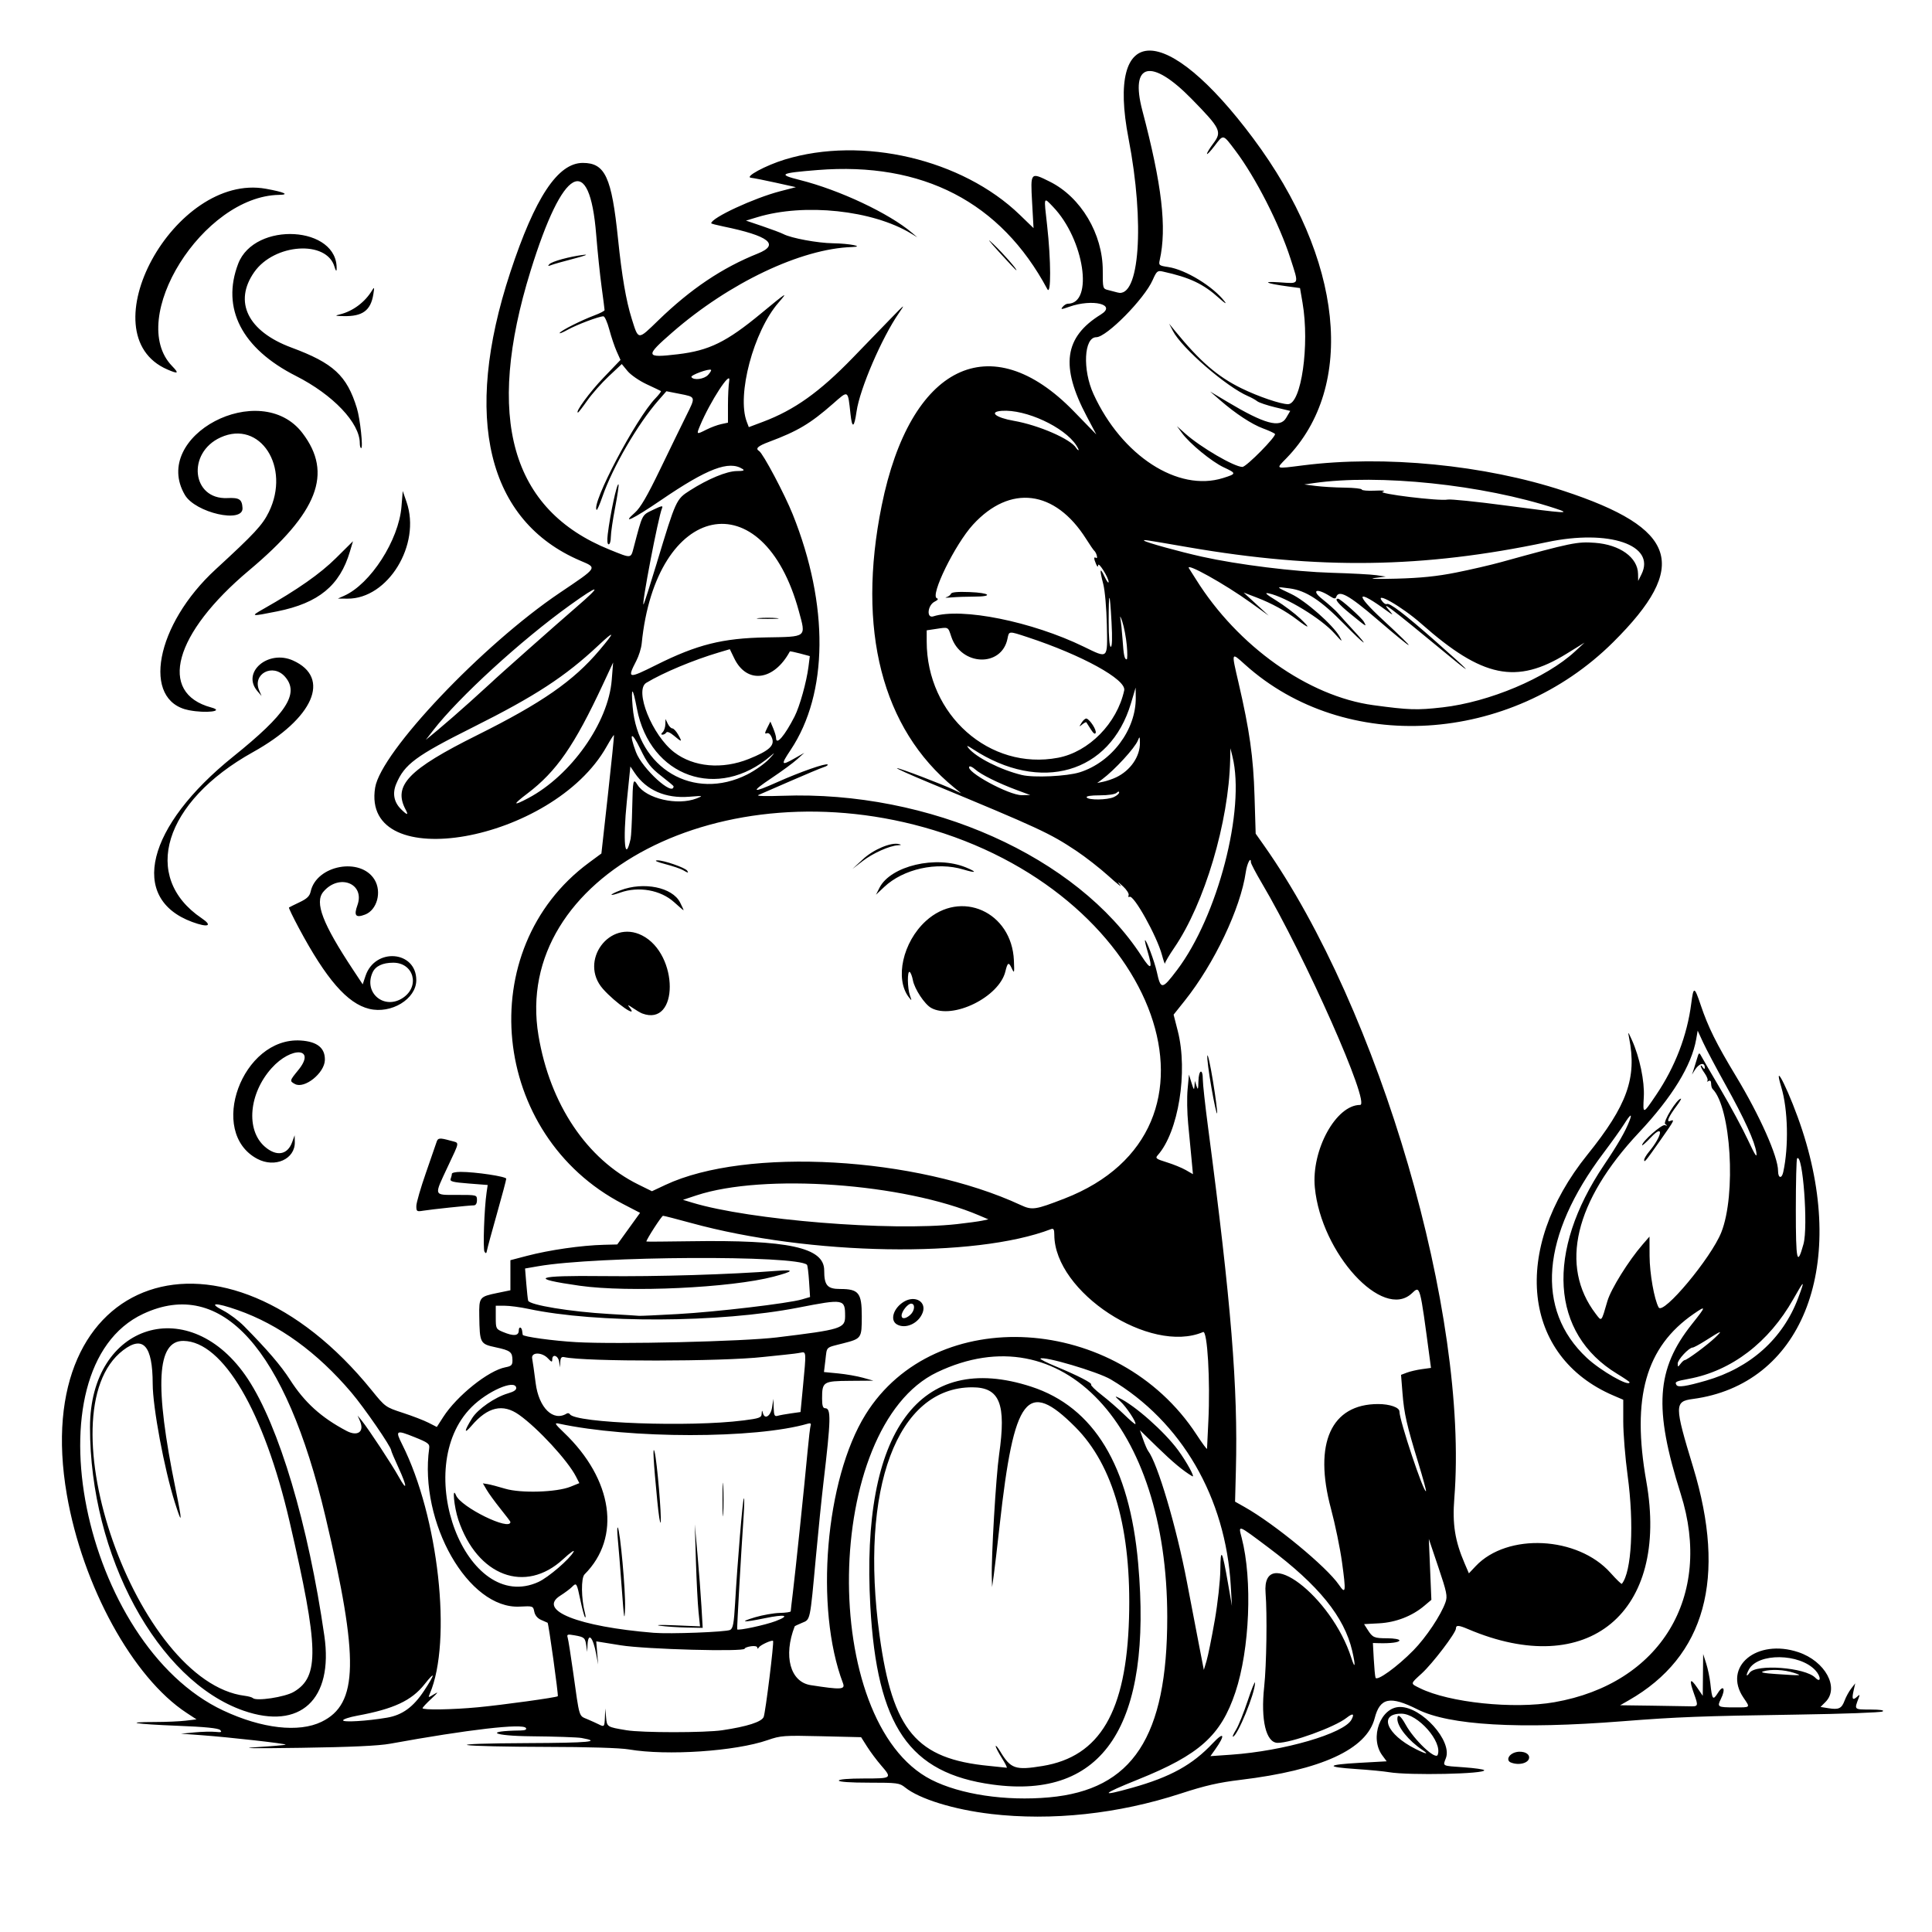 <?xml version="1.0" encoding="UTF-8" standalone="no"?>
<svg xmlns="http://www.w3.org/2000/svg" xmlns:svg="http://www.w3.org/2000/svg" width="11.5in" height="11.5in" viewBox="0 0 292.1 292.1" version="1.1" id="svg5" xml:space="preserve">
  <defs id="defs2"></defs>
  <path style="fill:#000000;stroke-width:1" d="m 149.809,274.248 c -5.582,-0.649 -10.805,-2.262 -12.967,-4.005 -0.838,-0.676 -1.18,-0.721 -5.456,-0.721 -2.83,0 -4.562,-0.12 -4.562,-0.316 0,-0.193 1.476,-0.316 3.795,-0.316 4.249,0 4.285,-0.028 2.593,-1.983 -0.661,-0.764 -1.611,-2.036 -2.111,-2.825 l -0.909,-1.436 -6.018,-0.144 c -5.663,-0.136 -6.141,-0.101 -8.105,0.582 -4.878,1.696 -15.238,2.393 -20.982,1.412 -1.343,-0.23 -6.155,-0.376 -12.651,-0.385 -5.766,-0.008 -11.053,-0.129 -11.749,-0.269 -0.756,-0.152 2.872,-0.273 9.014,-0.3 9.417,-0.042 11.321,-0.222 8.223,-0.776 -0.609,-0.109 -4.024,-0.225 -7.59,-0.257 -5.857,-0.053 -7.26,-0.803 -1.642,-0.877 0.699,-0.01 0.973,-0.133 0.824,-0.374 -0.451,-0.73 -8.72,0.226 -20.53,2.374 -1.748,0.318 -5.903,0.51 -13.441,0.62 -7.358,0.108 -9.539,0.075 -6.697,-0.101 2.318,-0.144 4.266,-0.313 4.329,-0.377 0.147,-0.147 -8.503,-1.122 -12.655,-1.425 l -3.163,-0.231 2.056,-0.196 c 1.131,-0.108 2.552,-0.144 3.159,-0.08 0.89,0.094 1.026,0.039 0.703,-0.284 -0.277,-0.277 -2.269,-0.474 -6.448,-0.639 -6.459,-0.255 -8.305,-0.564 -3.397,-0.569 1.638,-0.001 3.721,-0.092 4.628,-0.201 l 1.65,-0.198 -1.492,-0.977 c -8.132,-5.328 -15.726,-19.166 -18.115,-33.012 -5.787,-33.54 23.588,-43.568 46.115,-15.742 2.016,2.49 2.08,2.536 4.678,3.383 1.449,0.472 3.2,1.147 3.891,1.5 l 1.257,0.641 0.96,-1.494 c 2.075,-3.23 6.855,-7.052 9.423,-7.533 0.884,-0.166 1.057,-0.336 1.053,-1.033 -0.007,-1.275 -0.303,-1.507 -2.523,-1.982 -2.378,-0.509 -2.431,-0.609 -2.495,-4.744 -0.044,-2.829 0.024,-2.916 2.73,-3.474 l 1.977,-0.408 v -2.274 -2.274 l 2.451,-0.643 c 3.46,-0.907 8.264,-1.599 11.715,-1.686 l 1.99,-0.05 1.724,-2.39 1.724,-2.39 -2.607,-1.352 c -20.024,-10.386 -22.825,-38.506 -5.137,-51.576 l 1.898,-1.402 0.988,-8.902 c 0.544,-4.896 0.952,-8.944 0.908,-8.996 -0.044,-0.051 -0.545,0.731 -1.112,1.739 -8.129,14.435 -37.163,19.58 -34.992,6.201 0.874,-5.384 16.206,-21.563 27.907,-29.449 5.812,-3.917 5.708,-3.755 3.119,-4.859 -14.056,-5.996 -17.846,-21.595 -10.593,-43.598 3.737,-11.337 7.187,-16.544 10.962,-16.544 3.378,0 4.363,2.125 5.327,11.491 0.577,5.609 1.217,9.341 2.061,12.033 1.045,3.328 0.893,3.318 4.028,0.28 4.907,-4.755 9.664,-7.951 15.036,-10.099 3.39,-1.356 1.705,-2.68 -5.216,-4.099 -1,-0.205 -1.819,-0.42 -1.819,-0.478 0,-0.817 6.456,-3.816 10.434,-4.848 l 2.369,-0.614 -3.002,-0.667 c -1.651,-0.367 -3.354,-0.705 -3.784,-0.752 -1.044,-0.114 2.206,-1.871 5.094,-2.755 11.751,-3.596 26.842,-0.05 35.535,8.349 l 2.085,2.015 -0.218,-3.926 c -0.253,-4.557 -0.252,-4.558 2.691,-3.091 4.69,2.337 8.003,7.911 7.993,13.448 -0.005,2.709 0.004,2.742 0.839,2.94 0.464,0.111 1.09,0.274 1.391,0.363 3.329,0.988 4.148,-10.448 1.668,-23.275 -3.426,-17.717 5.64,-17.736 18.838,-0.041 13.611,18.248 15.614,37.487 5.037,48.366 -1.65,1.697 -1.804,1.632 2.532,1.083 12.272,-1.553 27.439,-0.067 39.36,3.856 17.262,5.68 19.118,11.332 7.51,22.875 -15.557,15.47 -40.544,16.995 -55.659,3.398 -2.117,-1.905 -2.085,-1.991 -1,2.69 1.687,7.273 2.25,11.263 2.43,17.204 l 0.172,5.662 1.249,1.77 c 17.524,24.842 30.982,70.989 28.785,98.705 -0.31,3.917 0.09,6.444 1.563,9.869 l 0.641,1.49 1.027,-1.089 c 4.78,-5.068 15.438,-4.533 20.39,1.023 0.877,0.984 1.644,1.727 1.706,1.652 1.486,-1.82 1.871,-9.035 0.874,-16.382 -0.363,-2.673 -0.66,-6.343 -0.66,-8.155 v -3.295 l -1.502,-0.644 c -13.758,-5.894 -15.495,-22.033 -3.918,-36.407 6.018,-7.472 7.499,-11.613 6.308,-17.641 -0.206,-1.044 -0.182,-1.026 0.424,0.316 1.163,2.576 1.927,6.233 1.795,8.582 -0.152,2.689 -0.149,2.688 1.864,-0.29 2.872,-4.25 4.686,-8.974 5.31,-13.826 0.339,-2.639 0.471,-2.617 1.431,0.24 1.116,3.321 2.363,5.837 5.328,10.746 3.625,6.003 6.365,12.169 6.365,14.322 0,1.113 0.551,1.243 0.783,0.185 0.847,-3.857 0.719,-9.481 -0.294,-12.844 -1.406,-4.673 1.405,1.104 3.172,6.519 6.862,21.023 -0.246,38.463 -16.556,40.627 -2.789,0.37 -2.787,0.967 0.046,10.276 5.115,16.807 1.852,28.662 -9.706,35.271 l -1.324,0.757 4.744,0.063 c 2.609,0.035 5.171,0.077 5.693,0.094 1.401,0.046 1.417,0.002 0.729,-1.911 -0.774,-2.153 -0.583,-2.484 0.508,-0.878 l 0.819,1.205 0.031,-3.157 0.031,-3.157 0.457,1.423 c 0.251,0.783 0.534,2.135 0.628,3.005 0.271,2.507 0.385,2.647 1.16,1.423 0.834,-1.316 1.185,-0.569 0.438,0.93 -0.606,1.216 -0.497,1.284 2.052,1.284 2.48,0 2.409,0.076 1.362,-1.465 -3.179,-4.684 2.012,-8.989 8.299,-6.883 4.068,1.363 6.249,5.381 4.091,7.539 l -0.743,0.743 1.193,0.191 c 1.577,0.252 1.999,0.052 2.451,-1.164 0.208,-0.559 0.655,-1.373 0.992,-1.808 l 0.613,-0.791 -0.266,1.186 c -0.279,1.24 -0.116,1.454 0.599,0.791 0.35,-0.325 0.383,-0.283 0.186,0.237 -0.681,1.791 -0.734,1.739 1.771,1.749 1.529,0.006 2.163,0.107 1.845,0.293 -0.267,0.156 -6.03,0.367 -12.809,0.469 -14.649,0.22 -18.203,0.356 -26.556,1.012 -15.62,1.226 -26.153,0.615 -30.951,-1.797 -4.156,-2.089 -5.675,-1.775 -6.477,1.342 -1.209,4.693 -8.069,7.842 -20.29,9.313 -3.302,0.397 -5.345,0.865 -9.014,2.062 -9.467,3.089 -19.48,4.166 -28.725,3.092 z m 8.809,-2.504 c 12.631,-1.14 17.863,-9.124 17.859,-27.248 -0.007,-29.026 -15.959,-46.005 -34.788,-37.028 -17.311,8.253 -17.946,52.926 -0.876,61.613 4.382,2.23 11.239,3.256 17.805,2.663 z m -8.548,-1.934 c -12.611,-1.717 -17.463,-8.794 -18.484,-26.96 -1.489,-26.47 7.465,-38.69 24.326,-33.2 9.48,3.087 14.861,11.971 16.166,26.693 2.174,24.523 -5.212,35.754 -22.008,33.467 z m 1.416,-3.987 c -0.518,-0.817 -0.941,-1.635 -0.941,-1.819 6.6e-4,-0.183 0.3,0.165 0.666,0.774 1.595,2.657 2.289,2.897 6.413,2.222 8.682,-1.422 12.657,-8.209 13.073,-22.322 0.395,-13.378 -2.348,-23.14 -8.129,-28.931 -7.285,-7.298 -9.254,-4.743 -11.426,14.828 -0.36,3.244 -0.766,6.681 -0.901,7.637 l -0.247,1.739 -0.042,-1.409 c -0.093,-3.149 0.625,-15.27 1.101,-18.602 1.102,-7.707 0.111,-10.193 -4.063,-10.193 -11.356,9.2e-4 -17.057,15.272 -14.008,37.522 1.972,14.391 5.564,18.665 16.574,19.719 1.326,0.127 2.515,0.251 2.641,0.275 0.127,0.024 -0.194,-0.624 -0.712,-1.441 z m 19.691,4.468 c 5.797,-1.63 9.114,-3.463 12.19,-6.739 1.744,-1.856 1.932,-1.264 0.319,1.001 l -0.682,0.958 3.141,-0.219 c 7.974,-0.556 17.063,-3.203 18.184,-5.296 0.494,-0.924 0.21,-1.025 -0.753,-0.268 -1.789,1.407 -8.401,3.802 -10.419,3.774 -1.752,-0.025 -2.569,-3.448 -2.024,-8.488 0.353,-3.263 0.466,-10.96 0.208,-14.185 -0.602,-7.538 9.984,0.479 12.962,9.816 0.588,1.843 0.67,1.227 0.14,-1.045 -1.201,-5.149 -5.062,-9.919 -12.617,-15.586 -4.785,-3.59 -4.62,-3.53 -4.093,-1.497 1.644,6.336 1.213,16.845 -0.957,23.337 -2.19,6.552 -5.431,9.457 -14.717,13.189 -5.605,2.253 -5.89,2.655 -0.882,1.247 z m 15.711,-8.792 c 0.362,-0.586 1.149,-2.543 1.75,-4.349 0.6,-1.806 1.099,-3.04 1.107,-2.742 0.043,1.515 -2.68,8.156 -3.344,8.156 -0.094,0 0.126,-0.479 0.488,-1.065 z m -77.677,0.095 c 3.746,-0.556 5.935,-1.259 6.248,-2.005 0.273,-0.653 1.593,-11.33 1.421,-11.502 -0.178,-0.178 -1.91,0.612 -2.142,0.977 -0.15,0.235 -0.241,0.248 -0.244,0.035 -0.003,-0.198 -0.402,-0.282 -0.954,-0.201 -0.522,0.077 -0.949,0.24 -0.949,0.363 0,0.504 -14.962,0.099 -18.733,-0.507 l -3.711,-0.597 0.142,1.748 0.142,1.748 -0.284,-1.534 c -0.489,-2.644 -1.23,-3.423 -1.323,-1.392 l -0.047,1.028 -0.135,-0.949 c -0.17,-1.193 -0.289,-1.298 -1.774,-1.562 -1.075,-0.191 -1.194,-0.15 -1.039,0.357 0.096,0.315 0.464,2.637 0.817,5.159 0.999,7.123 0.842,6.603 2.164,7.168 0.643,0.275 1.416,0.625 1.718,0.778 0.833,0.421 0.87,0.379 0.929,-1.066 l 0.055,-1.344 0.121,1.343 c 0.132,1.467 0.121,1.46 3.094,1.956 2.33,0.389 11.862,0.389 14.483,4e-5 z m -60.601,-1.273 c 5.574,-2.698 5.703,-9.418 0.595,-31.017 -6.015,-25.432 -15.701,-36.211 -27.555,-30.663 -17.617,8.244 -9.181,50.005 12.116,59.978 5.834,2.732 11.399,3.37 14.844,1.702 z m -11.784,-1.682 c -12.988,-4.515 -23.242,-23.455 -23.216,-42.882 0.021,-15.775 15.183,-20.405 23.855,-7.285 4.714,7.133 9.146,22.009 11.575,38.857 1.388,9.623 -3.65,14.287 -12.214,11.31 z m 7.578,-2.838 c 3.918,-2.296 3.815,-6.591 -0.62,-25.737 -3.859,-16.658 -10.074,-27.249 -16.04,-27.332 -4.044,-0.056 -4.408,6.707 -1.204,22.355 1.054,5.147 1.027,5.655 -0.11,2.057 -1.597,-5.056 -3.337,-14.376 -3.343,-17.911 -0.01,-5.781 -1.437,-7.404 -4.473,-5.088 -12.299,9.381 2.053,50.176 18.38,52.242 0.565,0.072 1.119,0.226 1.231,0.342 0.493,0.515 4.827,-0.137 6.178,-0.929 z m 14.108,3.894 c 2.316,-0.393 3.977,-1.601 5.614,-4.085 1.703,-2.584 1.733,-3.083 0.058,-0.964 -1.953,2.471 -4.661,3.735 -10.178,4.75 -1.174,0.216 -2.135,0.531 -2.135,0.7 0,0.33 3.616,0.112 6.642,-0.401 z m 13.757,-1.573 c 3.721,-0.352 11.878,-1.48 12.066,-1.669 0.12,-0.12 -1.394,-11.022 -1.542,-11.107 -0.048,-0.027 -0.482,-0.219 -0.964,-0.426 -0.562,-0.241 -0.939,-0.691 -1.051,-1.25 -0.171,-0.859 -0.207,-0.872 -2.209,-0.767 -7.746,0.404 -15.24,-12.714 -13.678,-23.942 0.092,-0.663 -0.162,-0.856 -2.22,-1.682 -2.79,-1.121 -2.942,-1.032 -1.869,1.096 5.497,10.904 7.587,29.767 4.178,37.705 -0.266,0.621 -0.255,0.622 0.662,0.062 0.707,-0.431 0.607,-0.267 -0.411,0.676 -0.739,0.685 -1.344,1.333 -1.344,1.44 0,0.302 4.534,0.229 8.381,-0.136 z m 162.755,-0.767 c 16.021,-2.806 24.011,-15.981 19.09,-31.478 -4.114,-12.955 -3.721,-18.889 1.7,-25.696 2.16,-2.712 2.186,-2.867 0.262,-1.539 -7.26,5.01 -9.416,12.631 -7.167,25.338 3.512,19.848 -8.807,30.049 -26.957,22.323 -1.433,-0.61 -1.829,-0.628 -1.829,-0.082 0,0.653 -3.525,5.283 -5.165,6.783 -1.773,1.622 -1.757,1.502 -0.29,2.23 4.401,2.185 14.178,3.205 20.358,2.122 z m -107.57,-2.863 c -4.312,-11.342 -2.676,-30.837 3.41,-40.634 10.494,-16.893 38.126,-15.217 50.041,3.034 0.87,1.333 1.584,2.298 1.587,2.146 0.002,-0.153 0.092,-2.009 0.198,-4.125 0.308,-6.149 -0.14,-13.804 -0.791,-13.524 -7.991,3.429 -22.465,-6.019 -22.496,-14.684 -0.002,-0.826 -0.112,-1.02 -0.491,-0.875 -11.522,4.421 -36.453,3.998 -54.41,-0.923 -2.195,-0.602 -4.112,-1.094 -4.26,-1.094 -0.204,0 -2.512,3.572 -2.514,3.891 -1.74e-4,0.034 2.953,0.016 6.562,-0.04 14.918,-0.231 20.32,0.938 20.32,4.398 0,2.274 0.468,2.82 2.415,2.82 2.806,0 3.268,0.581 3.268,4.111 0,3.347 -0.029,3.389 -2.817,4.106 -2.73,0.702 -2.424,0.41 -2.686,2.567 l -0.215,1.772 2.152,0.209 c 1.183,0.115 2.863,0.408 3.733,0.651 l 1.581,0.443 -3.547,0.028 c -4.051,0.032 -4.202,0.129 -4.202,2.696 0,1.046 0.125,1.444 0.456,1.444 0.928,0 0.891,1.613 -0.265,11.386 -0.257,2.174 -0.763,7.155 -1.123,11.069 -0.91,9.876 -0.822,9.461 -2.105,9.996 -0.591,0.247 -1.087,0.482 -1.103,0.524 -1.743,4.486 -0.678,8.41 2.414,8.891 4.605,0.717 5.253,0.68 4.887,-0.284 z m 8.146,-54.258 c -1.09,-0.635 -0.526,-2.462 1.057,-3.425 1.692,-1.029 3.465,0.007 2.837,1.659 -0.619,1.628 -2.594,2.523 -3.894,1.766 z m 2.031,-1.447 c 0.689,-0.624 0.766,-1.69 0.122,-1.69 -0.505,0 -1.441,1.176 -1.441,1.81 0,0.562 0.63,0.505 1.319,-0.119 z m 136.838,53.748 c -2.396,-2.591 -8.695,-2.661 -10.059,-0.112 -0.475,0.887 -0.401,1.214 0.11,0.485 0.963,-1.374 8.399,-0.818 9.933,0.742 0.879,0.893 0.894,-0.166 0.016,-1.116 z m -60.785,-3.008 c 1.939,-1.983 4.174,-5.33 4.86,-7.28 0.323,-0.918 0.205,-1.5 -1.077,-5.301 l -1.44,-4.27 0.192,4.601 0.192,4.601 -1.071,0.905 c -1.836,1.553 -4.306,2.51 -6.827,2.646 l -2.278,0.123 0.531,0.836 c 0.767,1.206 0.982,1.3 2.997,1.305 1,0.002 1.819,0.147 1.819,0.321 0,0.298 -1.348,0.474 -3.192,0.417 l -0.82,-0.025 0.131,2.413 c 0.072,1.327 0.191,2.601 0.265,2.83 0.189,0.591 3.299,-1.652 5.716,-4.123 z m 57.515,3.382 c -1.433,-0.472 -3.414,-0.569 -4.586,-0.224 -0.552,0.163 0.019,0.287 1.898,0.411 4.012,0.266 4.054,0.263 2.688,-0.187 z m -87.544,-7.898 c 0.458,-2.635 0.835,-6.054 0.849,-7.691 0.029,-3.463 0.279,-3.012 1.166,2.098 l 0.586,3.379 -0.172,-3.005 c -0.766,-13.383 -7.445,-24.882 -18.145,-31.238 -1.942,-1.153 -10.186,-3.591 -10.634,-3.144 -0.084,0.084 0.958,0.613 2.315,1.176 3.361,1.394 5.572,2.533 5.351,2.755 -0.101,0.101 0.618,0.807 1.598,1.568 0.98,0.761 2.502,2.085 3.382,2.943 0.88,0.858 1.647,1.512 1.704,1.455 0.219,-0.219 -1.353,-2.597 -2.275,-3.441 -0.874,-0.799 -0.891,-0.849 -0.177,-0.51 2.375,1.127 6.823,5.065 8.901,7.878 1.302,1.763 2.659,4.256 2.153,3.955 -1.389,-0.825 -2.95,-2.126 -5.294,-4.408 l -2.621,-2.552 0.49,1.396 c 0.27,0.768 0.609,1.55 0.754,1.739 1.429,1.856 4.283,11.493 5.863,19.794 0.612,3.218 1.439,7.53 1.837,9.582 l 0.724,3.731 0.409,-1.359 c 0.225,-0.748 0.78,-3.494 1.234,-6.103 z m -73.265,1.417 c 0.433,-0.232 0.574,-0.985 0.749,-4.014 0.362,-6.258 1.149,-15.706 1.323,-15.88 0.09,-0.09 0.076,1.113 -0.032,2.673 -0.38,5.518 -1.035,17.069 -0.972,17.14 0.193,0.214 4.262,-0.662 5.811,-1.251 2.303,-0.877 1.475,-1.083 -1.706,-0.425 -3.235,0.669 -3.911,0.591 -1.389,-0.16 1.131,-0.337 2.803,-0.63 3.716,-0.652 0.913,-0.021 1.66,-0.131 1.66,-0.243 0,-0.112 0.141,-1.339 0.313,-2.726 0.372,-2.997 1.784,-16.568 2.238,-21.498 0.176,-1.913 0.385,-3.666 0.464,-3.895 0.095,-0.273 -0.045,-0.361 -0.407,-0.256 -7.949,2.313 -26.986,2.307 -37.712,-0.013 -0.667,-0.144 -0.54,0.069 0.816,1.364 7.413,7.081 8.691,15.86 3.121,21.431 -0.55,0.55 -0.517,3.657 0.062,5.879 0.113,0.435 0.118,0.711 0.01,0.615 -0.108,-0.097 -0.417,-1.227 -0.688,-2.512 -0.576,-2.737 -0.596,-2.77 -1.301,-2.065 -0.297,0.297 -1.087,0.885 -1.755,1.307 -3.509,2.215 2.687,4.68 14.124,5.618 2.465,0.202 10.961,-0.12 11.555,-0.438 z m -10.606,-0.633 c -0.87,-0.123 0.137,-0.152 2.237,-0.064 l 3.819,0.159 -0.227,-2.179 c -0.125,-1.198 -0.303,-4.67 -0.396,-7.714 l -0.169,-5.535 0.409,4.586 c 0.225,2.522 0.493,6.045 0.596,7.828 l 0.187,3.242 -2.438,-0.05 c -1.341,-0.027 -3.149,-0.15 -4.019,-0.273 z m -5.781,-5.686 c -0.223,-3.044 -0.491,-6.389 -0.597,-7.432 -0.106,-1.044 -0.109,-1.822 -0.008,-1.73 0.354,0.321 1.203,9.656 1.107,12.167 -0.084,2.176 -0.154,1.755 -0.502,-3.005 z m 5.378,-13.125 c -0.592,-6.038 -0.738,-8.73 -0.403,-7.432 0.361,1.402 1.077,9.796 0.904,10.614 -0.071,0.337 -0.297,-1.095 -0.501,-3.182 z m 9.856,-0.316 c 5.6e-4,-2.261 0.051,-3.145 0.112,-1.964 0.061,1.181 0.061,3.032 -0.001,4.111 -0.062,1.08 -0.111,0.113 -0.111,-2.148 z m 93.666,9.54 c -0.29,-2.116 -1.044,-5.769 -1.675,-8.117 -2.655,-9.885 0.02,-15.813 7.135,-15.813 1.762,0 3.22,0.511 3.22,1.129 0,1.342 3.68,12.375 4.015,12.04 0.06,-0.06 -0.452,-1.945 -1.138,-4.188 -1.789,-5.848 -2.17,-7.527 -2.416,-10.635 l -0.219,-2.761 0.885,-0.336 c 0.487,-0.185 1.505,-0.421 2.263,-0.525 l 1.379,-0.189 -0.173,-1.299 c -1.529,-11.452 -1.45,-11.163 -2.731,-9.966 -4.39,4.101 -13.693,-6.058 -14.655,-16.002 -0.547,-5.659 3.196,-12.492 6.843,-12.492 1.651,0 -8.272,-22.387 -14.885,-33.582 -0.892,-1.511 -1.623,-2.907 -1.623,-3.102 0,-0.955 -0.586,0.174 -0.777,1.496 -0.788,5.463 -4.762,13.829 -9.229,19.429 l -1.683,2.11 0.626,2.448 c 1.579,6.174 0.106,15.304 -3.036,18.814 -0.395,0.441 -0.242,0.559 1.372,1.057 0.999,0.309 2.299,0.839 2.889,1.18 l 1.073,0.619 -0.215,-2.309 c -0.118,-1.27 -0.347,-3.661 -0.508,-5.313 -0.161,-1.652 -0.2,-4.001 -0.086,-5.218 l 0.208,-2.214 0.39,1.265 c 0.32,1.039 0.4,1.124 0.445,0.474 l 0.056,-0.791 0.253,0.791 c 0.206,0.644 0.259,0.513 0.285,-0.712 0.037,-1.778 0.664,-2.054 0.664,-0.293 0,0.665 0.355,3.903 0.788,7.195 3.509,26.645 4.537,39.311 4.212,51.868 l -0.124,4.768 1.436,0.809 c 4.559,2.57 12.406,9.042 14.275,11.775 1.023,1.496 1.078,1.088 0.461,-3.408 z m -19.746,-71.763 c -0.407,-2.325 -0.685,-4.504 -0.618,-4.842 0.067,-0.339 0.453,1.407 0.856,3.879 0.404,2.472 0.682,4.651 0.618,4.842 -0.064,0.191 -0.449,-1.554 -0.856,-3.879 z m -101.744,74.728 c 1.482,-0.675 4.722,-3.459 5.309,-4.562 0.196,-0.368 -0.514,0.135 -1.578,1.119 -5.729,5.296 -12.992,2.562 -15.853,-5.969 -0.641,-1.912 -0.953,-5.184 -0.353,-3.7 0.731,1.806 8.233,5.487 8.233,4.039 0,-0.06 -0.676,-0.951 -1.502,-1.979 -0.826,-1.029 -1.763,-2.317 -2.082,-2.862 l -0.58,-0.992 0.738,0.119 c 0.406,0.066 1.586,0.375 2.623,0.689 2.359,0.713 7.796,0.548 9.888,-0.3 l 1.336,-0.541 -0.51,-0.997 c -1.232,-2.409 -5.755,-7.314 -8.614,-9.34 -2.437,-1.727 -4.723,-1.202 -7.162,1.645 -1.197,1.397 -1.161,0.854 0.074,-1.128 0.858,-1.378 3.461,-3.181 5.409,-3.747 0.956,-0.278 1.326,-0.542 1.252,-0.894 -0.259,-1.232 -4.335,0.558 -6.741,2.961 -9.274,9.262 -0.801,31.411 10.113,26.439 z m -21.147,-17.238 c -0.617,-1.336 -1.122,-2.529 -1.122,-2.652 0,-0.539 -4.06,-6.44 -6.016,-8.744 -5.165,-6.086 -10.956,-10.283 -17.209,-12.475 -3.371,-1.181 -4.518,-1.136 -2.154,0.085 0.914,0.472 2.326,1.531 3.137,2.354 3.527,3.576 5.581,5.971 6.937,8.087 2.216,3.457 4.734,5.736 8.563,7.752 1.673,0.881 2.719,0.121 2.03,-1.475 l -0.367,-0.85 0.643,0.791 c 1.008,1.239 4.554,6.624 5.571,8.459 1.317,2.377 1.308,1.53 -0.014,-1.332 z m 52.089,-7.171 c 2.477,-0.317 2.771,-0.425 2.804,-1.025 0.031,-0.56 0.061,-0.577 0.185,-0.099 0.271,1.047 1.188,0.461 1.394,-0.891 l 0.192,-1.262 0.045,1.365 c 0.037,1.14 0.136,1.339 0.598,1.204 0.304,-0.089 1.207,-0.254 2.006,-0.366 l 1.453,-0.205 0.369,-3.846 c 0.51,-5.308 0.509,-5.313 -0.35,-5.129 -0.391,0.084 -1.494,0.227 -2.451,0.317 -0.957,0.091 -2.38,0.238 -3.163,0.328 -6.182,0.711 -27.002,0.732 -30.124,0.03 -0.412,-0.092 -0.566,0.091 -0.601,0.716 l -0.047,0.84 -0.132,-0.87 c -0.142,-0.936 -1.039,-1.225 -1.039,-0.336 0,0.45 -0.102,0.424 -0.645,-0.158 -0.915,-0.983 -2.585,-0.969 -2.388,0.019 0.078,0.391 0.315,2.064 0.526,3.716 0.478,3.739 2.648,5.867 4.694,4.602 0.165,-0.102 0.378,-0.057 0.475,0.1 0.834,1.349 18.165,1.975 26.197,0.946 z m 145.56,-6.019 c 6.711,-1.931 11.628,-6.33 13.94,-12.472 1.082,-2.875 0.969,-2.855 -0.713,0.124 -3.707,6.564 -9.358,10.877 -15.816,12.07 -1.969,0.364 -2.152,0.456 -1.857,0.933 0.239,0.387 1.434,0.211 4.447,-0.656 z m -11.544,0.235 c 0,-0.074 -0.843,-0.647 -1.873,-1.273 -10.057,-6.109 -10.829,-18.436 -1.978,-31.579 2.126,-3.158 3.242,-5.1 3.856,-6.714 0.445,-1.17 0.106,-0.942 -0.84,0.564 -0.464,0.739 -1.862,2.696 -3.107,4.349 -9.427,12.516 -10.335,23.656 -2.524,30.963 2.097,1.962 6.466,4.455 6.466,3.691 z m 8.336,-3.344 c 0.352,0 3.48,-2.316 4.631,-3.429 1.204,-1.164 1.005,-1.099 -1.487,0.485 -0.905,0.575 -1.779,1.046 -1.943,1.046 -0.557,0 -2.263,1.832 -2.252,2.42 0.01,0.553 0.033,0.555 0.43,0.031 0.231,-0.304 0.511,-0.553 0.622,-0.553 z m -137.214,-3.439 c 9.687,-1.175 10.279,-1.358 10.279,-3.188 0,-2.632 -0.147,-2.659 -7.116,-1.302 -11.835,2.304 -30.406,2.385 -40.798,0.177 -1.218,-0.259 -2.819,-0.47 -3.558,-0.47 h -1.344 v 1.756 c 0,1.704 0.032,1.769 1.097,2.214 1.606,0.671 2.382,0.597 2.382,-0.227 0,-0.636 0.425,-0.571 0.514,0.079 0.022,0.159 0.057,0.416 0.079,0.571 0.04,0.286 4.665,0.921 8.104,1.113 6.275,0.351 25.239,-0.099 30.361,-0.721 z m 125.538,-5.502 c 0.522,-1.799 3.206,-6.108 5.32,-8.541 l 1.038,-1.195 0.012,2.934 c 0.011,2.634 0.704,6.565 1.371,7.773 0.673,1.22 7.934,-7.477 9.472,-11.344 2.271,-5.713 1.467,-18.9 -1.323,-21.69 -0.119,-0.119 -0.217,-0.486 -0.217,-0.815 0,-0.389 -0.138,-0.519 -0.395,-0.371 -0.217,0.125 -0.293,0.114 -0.167,-0.025 0.125,-0.139 -0.053,-0.646 -0.395,-1.127 -0.343,-0.481 -0.621,-0.996 -0.618,-1.143 0.002,-0.147 0.143,-0.054 0.311,0.207 0.184,0.285 0.309,0.324 0.311,0.098 0.012,-0.94 -0.864,-0.727 -1.548,0.377 l -0.392,0.633 0.216,-0.633 c 0.119,-0.348 0.358,-1.123 0.53,-1.722 0.284,-0.986 0.345,-1.031 0.639,-0.474 0.179,0.338 1.523,2.646 2.986,5.129 1.463,2.482 3.305,5.898 4.093,7.59 1.088,2.337 1.395,2.799 1.276,1.922 -0.223,-1.654 -1.801,-5.123 -4.699,-10.331 -1.386,-2.491 -2.892,-5.337 -3.348,-6.325 l -0.829,-1.797 -0.224,1.285 c -0.695,3.979 -3.628,8.762 -8.67,14.136 -9.699,10.339 -12.037,20.157 -6.52,27.391 0.918,1.203 0.828,1.302 1.769,-1.941 z m 5.553,-21.333 c 0,-0.195 0.335,-0.758 0.744,-1.249 2,-2.405 2.265,-4.258 0.313,-2.191 -0.755,0.799 -1.373,1.352 -1.373,1.228 0,-0.57 2.966,-3.188 3.441,-3.038 0.423,0.134 0.434,0.107 0.059,-0.159 -0.413,-0.293 1.782,-3.85 2.376,-3.85 0.09,0 -0.181,0.463 -0.603,1.028 -1.26,1.688 -1.658,2.588 -1.041,2.351 0.753,-0.289 0.688,-0.159 -1.434,2.864 -2.286,3.256 -2.482,3.495 -2.482,3.017 z m -146.114,23.311 c 5.826,-0.325 16.699,-1.609 18.779,-2.218 l 1.226,-0.359 -0.151,-2.352 c -0.083,-1.293 -0.225,-2.426 -0.316,-2.517 -1.488,-1.488 -31.754,-1.328 -40.647,0.215 l -1.976,0.343 0.184,2.261 c 0.101,1.243 0.229,2.413 0.283,2.598 0.195,0.661 6.42,1.684 12.276,2.018 2.297,0.131 4.318,0.256 4.492,0.279 0.174,0.023 2.807,-0.097 5.851,-0.267 z m -14.82,-4.281 c -7.859,-1.115 -6.742,-1.576 3.529,-1.458 8.143,0.094 19.23,-0.243 26.313,-0.798 2.708,-0.212 2.54,0.068 -0.525,0.877 -6.43,1.697 -21.931,2.426 -29.317,1.379 z m 185.019,-6.3 c 0.729,-2.633 -0.103,-13.822 -0.964,-12.957 -0.106,0.106 -0.192,3.598 -0.192,7.76 0,7.817 0.192,8.68 1.157,5.197 z m -127.979,-3.019 c 1.566,-0.174 3.273,-0.407 3.795,-0.517 l 0.949,-0.201 -1.368,-0.584 c -11.444,-4.888 -32.6,-6.396 -42.751,-3.048 l -2.056,0.678 1.423,0.432 c 8.634,2.623 29.989,4.353 40.007,3.24 z m 16.231,-3.855 c 26.873,-10.417 14.508,-45.283 -19.755,-55.708 -31.829,-9.684 -63.787,6.926 -59.752,31.056 1.734,10.371 7.302,18.678 15.095,22.52 l 2.059,1.015 2.03,-0.953 c 12.227,-5.74 37.957,-4.28 53.739,3.049 1.71,0.794 2.194,0.723 6.585,-0.98 z m -63.829,-27.994 c -0.261,-0.098 -0.901,-0.473 -1.423,-0.832 -0.718,-0.495 -0.843,-0.522 -0.515,-0.113 1.497,1.866 -2.131,-0.651 -4.002,-2.776 -3.687,-4.188 1.014,-10.582 5.934,-8.071 5.565,2.839 5.571,13.884 0.006,11.793 z m 43.69,-0.84 c -0.993,-0.551 -2.511,-2.854 -2.762,-4.19 -0.111,-0.591 -0.328,-1.152 -0.482,-1.247 -0.384,-0.237 -0.355,2.46 0.038,3.56 0.299,0.837 0.289,0.853 -0.165,0.268 -2.156,-2.781 -0.92,-8.341 2.562,-11.523 5.305,-4.848 13.013,-1.394 13.321,5.97 0.081,1.942 0.061,2.01 -0.339,1.151 -0.449,-0.964 -0.62,-0.876 -0.946,0.487 -0.926,3.882 -7.953,7.34 -11.227,5.525 z m -38.864,-15.985 c -2.037,-1.843 -5.364,-2.435 -8.134,-1.449 -1.792,0.638 -1.769,0.338 0.027,-0.348 3.501,-1.337 7.839,-0.456 9.005,1.83 0.339,0.664 0.577,1.201 0.53,1.193 -0.047,-0.007 -0.689,-0.559 -1.427,-1.227 z m 31.046,-2.166 c 1.679,-3.328 8.562,-4.95 13.084,-3.084 1.769,0.73 1.556,0.898 -0.394,0.311 -4.023,-1.211 -9.072,-0.092 -11.989,2.656 l -1.222,1.151 z m -29.704,-2.68 c -0.348,-0.206 -1.558,-0.616 -2.688,-0.911 -1.266,-0.331 -1.726,-0.548 -1.198,-0.565 0.955,-0.031 4.246,1.112 4.531,1.574 0.233,0.378 0.132,0.362 -0.645,-0.098 z m 27.199,-1.64 c 1.599,-1.485 4.266,-2.607 5.457,-2.296 0.415,0.109 0.377,0.153 -0.156,0.181 -1.274,0.066 -3.805,1.202 -5.359,2.404 l -1.523,1.179 z m 47.496,16.75 c 6.159,-8.141 10.355,-24.288 8.384,-32.27 l -0.312,-1.265 -0.038,1.739 c -0.205,9.396 -3.874,21.736 -8.448,28.417 -0.76,1.11 -1.391,2.179 -1.402,2.376 -0.012,0.197 -0.221,-0.385 -0.466,-1.294 -0.771,-2.863 -4.286,-9.157 -4.902,-8.777 -0.163,0.101 -0.224,-0.007 -0.134,-0.24 0.089,-0.233 -0.301,-0.845 -0.868,-1.361 -0.813,-0.738 -0.898,-0.771 -0.403,-0.157 0.345,0.429 -0.44,-0.186 -1.744,-1.367 -1.305,-1.181 -3.511,-2.904 -4.902,-3.83 -4.034,-2.682 -5.54,-3.38 -22.138,-10.26 -2.957,-1.226 -5.188,-2.232 -4.957,-2.236 0.438,-0.007 6.838,2.435 8.654,3.304 l 1.047,0.501 -1.076,-0.878 c -10.897,-8.888 -14.744,-23.874 -10.946,-42.633 4.298,-21.229 16.454,-27.197 29.035,-14.256 l 3.414,3.511 -1.44,-2.72 c -4.027,-7.606 -3.422,-11.995 2.124,-15.418 2.452,-1.513 -1.247,-2.417 -4.784,-1.168 -1.211,0.427 -1.332,0.429 -0.987,0.013 0.216,-0.261 0.563,-0.474 0.77,-0.474 3.959,0 2.483,-9.744 -2.218,-14.644 -1.461,-1.523 -1.411,-1.678 -0.906,2.784 0.596,5.273 0.613,10.736 0.03,9.646 -7.038,-13.154 -18.852,-19.273 -34.75,-17.998 -5.693,0.457 -6.047,0.656 -2.668,1.503 5.993,1.503 13.502,5.039 16.971,7.99 l 0.791,0.673 -0.949,-0.575 c -5.813,-3.524 -16.115,-4.618 -23.229,-2.467 l -1.723,0.521 2.514,0.853 c 1.383,0.469 2.799,1.002 3.147,1.185 1.174,0.616 5.17,1.356 7.495,1.388 2.474,0.034 4.872,0.507 2.884,0.569 -7.707,0.241 -18.568,5.402 -27.196,12.922 -4.147,3.615 -4.081,3.872 0.848,3.289 4.74,-0.561 7.366,-1.849 12.61,-6.188 3.895,-3.223 4.149,-3.379 2.611,-1.611 -3.767,4.332 -6.332,13.964 -4.795,18.007 l 0.309,0.811 2.143,-0.806 c 4.753,-1.788 8.561,-4.502 13.567,-9.671 1.916,-1.978 4.517,-4.664 5.779,-5.969 2.126,-2.196 2.214,-2.255 1.199,-0.791 -2.584,3.727 -5.906,11.448 -6.396,14.864 -0.357,2.491 -0.669,2.639 -0.913,0.433 -0.415,-3.758 -0.28,-3.678 -2.668,-1.584 -3.416,2.996 -5.312,4.125 -9.65,5.748 -1.706,0.638 -2.111,1.013 -1.501,1.39 0.596,0.369 3.85,6.5 5.086,9.585 5.496,13.718 5.376,27.07 -0.32,35.6 -1.517,2.272 -1.449,2.437 0.542,1.308 l 1.527,-0.866 -1.107,0.992 c -0.609,0.546 -2.295,1.787 -3.747,2.757 -3.357,2.245 -3.143,2.429 0.784,0.674 3.458,-1.545 7.342,-2.902 7.592,-2.652 0.089,0.089 -0.169,0.264 -0.574,0.388 -0.404,0.125 -2.657,1.066 -5.005,2.091 -2.348,1.025 -4.554,1.985 -4.902,2.133 -0.365,0.155 1.172,0.202 3.637,0.112 22.215,-0.813 44.551,9.165 54.333,24.273 1.43,2.209 1.698,1.961 0.867,-0.802 -0.255,-0.846 -0.422,-1.578 -0.373,-1.628 0.173,-0.173 1.449,3.238 1.786,4.776 0.599,2.733 0.795,2.715 3.059,-0.277 z m -26.915,-108.571 c -1.646,-1.816 -1.936,-2.222 -0.844,-1.183 1.51,1.437 3.715,3.957 3.456,3.951 -0.058,-0.001 -1.234,-1.247 -2.612,-2.767 z m -55.696,88.715 c 0.088,-0.391 0.197,-2.525 0.243,-4.741 0.087,-4.187 0.148,-4.448 0.796,-3.41 1.308,2.095 6.04,3.185 8.934,2.058 1.058,-0.412 1.009,-0.423 -1.107,-0.256 -3.58,0.283 -6.486,-0.984 -8.244,-3.593 l -0.661,-0.981 -0.534,5.264 c -0.618,6.088 -0.277,9.448 0.575,5.66 z m -34.003,-4.377 c -1.957,-3.657 0.366,-6.085 10.79,-11.276 9.79,-4.875 14.56,-8.188 18.496,-12.843 2.416,-2.858 2.365,-3.099 -0.157,-0.731 -5.002,4.697 -9.54,7.658 -18.966,12.373 -8.648,4.327 -10.354,5.588 -11.606,8.584 -0.587,1.405 -0.339,2.728 0.709,3.776 0.951,0.951 1.201,0.991 0.733,0.116 z m 18.519,-1.757 c 6.472,-3.431 12.113,-11.409 12.628,-17.858 l 0.212,-2.653 -1.548,3.321 c -4.313,9.25 -7.013,13.149 -11.42,16.492 -2.264,1.718 -2.223,1.945 0.129,0.698 z m 88.536,-0.162 c 0.443,-0.202 0.806,-0.515 0.806,-0.696 0,-0.199 -0.149,-0.179 -0.38,0.051 -0.221,0.221 -1.283,0.38 -2.549,0.38 -1.366,0 -2.097,0.117 -1.974,0.316 0.268,0.434 3.109,0.399 4.097,-0.051 z m -14.691,-1.073 c -2.741,-1.018 -5.373,-2.323 -6.245,-3.097 -0.391,-0.347 -0.793,-0.548 -0.894,-0.447 -0.708,0.708 5.977,4.356 7.93,4.327 l 1.265,-0.019 z m -51.867,-0.565 c 0,-0.059 -0.847,-0.765 -1.882,-1.569 -1.577,-1.225 -2.087,-1.886 -3.15,-4.083 -1.351,-2.793 -1.766,-2.487 -0.655,0.482 0.944,2.523 5.687,6.834 5.687,5.169 z m 11.139,-1.782 c 1.169,-0.588 2.663,-1.648 3.321,-2.355 0.856,-0.921 0.926,-1.054 0.247,-0.47 -7.969,6.853 -18.266,3.227 -20.248,-7.13 -0.639,-3.342 -0.915,-3.452 -0.645,-0.258 0.788,9.322 9.22,14.293 17.325,10.214 z m 55.754,0.442 c 2.187,-1.034 3.654,-3.171 3.614,-5.263 -0.018,-0.943 -0.046,-0.973 -0.308,-0.322 -0.459,1.143 -3.517,4.471 -5.389,5.865 l -0.767,0.571 0.949,-0.2 c 0.522,-0.11 1.377,-0.403 1.901,-0.651 z m -5.492,-0.768 c 4.855,-1.531 8.532,-6.438 8.476,-11.312 l -0.017,-1.496 -0.706,2.372 c -3.158,10.606 -13.667,13.641 -23.928,6.913 -0.831,-0.545 -0.995,-0.586 -0.657,-0.163 1.141,1.427 4.881,3.32 8.089,4.093 1.802,0.435 6.813,0.201 8.743,-0.408 z m -50.015,-2.024 c 3.051,-1.227 3.927,-2.015 3.496,-3.149 -0.213,-0.559 -0.506,-0.836 -0.776,-0.732 -0.35,0.134 -0.341,-0.02 0.048,-0.799 l 0.482,-0.965 0.431,1.025 c 0.237,0.564 0.431,1.223 0.431,1.463 0,1.18 1.312,-0.35 2.798,-3.262 0.776,-1.521 1.813,-5.238 2.102,-7.535 l 0.2,-1.589 -1.486,-0.397 c -0.817,-0.219 -1.507,-0.357 -1.534,-0.308 -2.406,4.456 -6.504,4.968 -8.401,1.048 l -0.672,-1.389 -1.624,0.482 c -3.893,1.156 -8.446,3.059 -11.003,4.599 -1.863,1.122 0.887,7.963 4.225,10.509 2.937,2.24 7.248,2.622 11.283,1 z m -11.338,-3.517 c -0.571,-0.481 -1.029,-0.67 -1.15,-0.474 -0.11,0.178 -0.363,0.324 -0.561,0.324 -0.26,0 -0.255,-0.106 0.019,-0.38 0.209,-0.209 0.389,-0.742 0.401,-1.186 l 0.021,-0.806 0.343,0.712 c 0.189,0.391 0.499,0.713 0.69,0.714 0.191,0.001 0.589,0.428 0.886,0.949 0.656,1.153 0.569,1.173 -0.649,0.148 z m 58.078,3.342 c 4.673,-0.886 8.928,-5.219 10.004,-10.188 0.353,-1.629 -6.389,-5.34 -14.612,-8.044 -2.879,-0.946 -2.798,-0.952 -3.032,0.221 -0.872,4.361 -7.015,4.155 -8.495,-0.285 -0.511,-1.532 -0.391,-1.471 -2.304,-1.184 l -1.418,0.213 v 1.68 c 0,11.119 9.518,19.547 19.858,17.586 z m 4.961,-4.289 c -0.325,-0.518 -0.631,-0.998 -0.68,-1.066 -0.048,-0.068 -0.328,0.074 -0.621,0.316 -0.49,0.405 -0.497,0.383 -0.089,-0.272 0.244,-0.392 0.578,-0.667 0.743,-0.613 0.536,0.179 1.523,1.722 1.379,2.155 -0.09,0.271 -0.353,0.084 -0.732,-0.521 z m -93.765,-4.247 c 1.652,-1.487 3.076,-2.78 3.163,-2.874 0.398,-0.429 10.02,-8.962 12.774,-11.329 4.047,-3.478 3.646,-3.615 -0.939,-0.322 -7.408,5.321 -16.827,13.944 -20.684,18.937 l -1.099,1.423 1.891,-1.566 c 1.04,-0.861 3.243,-2.782 4.895,-4.269 z m 146.905,0.921 c 7.081,-0.803 15.703,-4.436 20.049,-8.449 l 1.457,-1.345 -2.737,1.691 c -7.573,4.678 -12.717,3.614 -21.932,-4.535 -2.983,-2.638 -7.335,-5.111 -5.854,-3.325 0.215,0.259 0.491,0.409 0.613,0.333 0.402,-0.248 2.697,1.505 7.405,5.653 5.055,4.455 6.052,5.52 2.185,2.332 -9.585,-7.9 -10.741,-8.769 -9.014,-6.778 0.436,0.502 0.33,0.474 -0.496,-0.133 -4.679,-3.438 -5.044,-2.734 -0.678,1.308 5.519,5.11 5.161,5.093 -0.817,-0.039 -4.343,-3.729 -5.845,-4.546 -6.23,-3.392 -0.097,0.291 -0.322,0.264 -0.896,-0.107 -2.031,-1.314 -2.964,-0.981 -1.186,0.424 0.927,0.733 1.993,1.692 2.37,2.132 0.376,0.44 1.406,1.583 2.288,2.539 2.673,2.899 1.807,2.322 -1.375,-0.917 -3.539,-3.602 -5.741,-5.044 -8.215,-5.38 -2.195,-0.298 -2.193,-0.29 0.213,0.84 2.163,1.017 6.315,4.672 7.324,6.449 0.504,0.888 0.376,0.808 -0.777,-0.484 -2.009,-2.25 -7.359,-5.509 -9.946,-6.058 -0.706,-0.15 -0.41,0.13 1.153,1.09 1.156,0.71 2.793,1.943 3.637,2.74 1.606,1.515 1.367,1.577 -0.52,0.133 -1.685,-1.289 -3.83,-2.464 -6.054,-3.318 l -2.01,-0.771 1.898,1.748 1.898,1.748 -2.688,-1.938 c -3.966,-2.86 -10.022,-6.227 -9.363,-5.207 0.279,0.432 0.751,1.177 1.05,1.655 6.313,10.117 16.99,17.692 26.814,19.024 5.411,0.734 6.592,0.771 10.437,0.335 z m -13.837,-14.094 c -1.894,-1.54 -2.554,-2.339 -1.932,-2.339 0.363,0 3.59,2.884 3.923,3.506 0.433,0.808 0.451,0.819 -1.991,-1.167 z m -104.994,7.668 c 6.174,-3.082 10.015,-4.043 16.615,-4.156 6.203,-0.106 6.018,0.041 4.939,-3.935 -5.404,-19.919 -21.645,-16.582 -23.773,4.884 -0.069,0.696 -0.435,1.864 -0.814,2.597 -1.408,2.722 -1.257,2.752 3.033,0.611 z m 15.492,-7.076 c 0.739,-0.067 1.949,-0.067 2.688,0 0.739,0.067 0.134,0.121 -1.344,0.121 -1.479,0 -2.083,-0.054 -1.344,-0.121 z m 55.633,4.106 c -0.11,-1.174 -0.413,-2.775 -0.673,-3.558 -0.26,-0.783 -0.394,-1 -0.296,-0.482 0.097,0.517 0.245,1.941 0.329,3.163 0.164,2.393 0.293,3.013 0.626,3.013 0.117,0 0.124,-0.961 0.014,-2.135 z m -3.015,-3.085 c -0.052,-2.472 -0.29,-5.188 -0.54,-6.153 -0.594,-2.292 -0.527,-2.662 0.202,-1.12 0.329,0.696 0.602,1.052 0.605,0.791 0.01,-0.646 -1.543,-3.126 -1.584,-2.53 -0.022,0.323 -0.119,0.272 -0.304,-0.158 -0.373,-0.868 -0.374,-1.18 -0.004,-0.951 0.326,0.202 0.05,-0.816 -0.3,-1.105 -0.105,-0.087 -0.652,-0.886 -1.214,-1.775 -4.69,-7.416 -11.489,-8.271 -17.097,-2.15 -2.717,2.965 -6.543,10.773 -5.456,11.135 0.257,0.086 0.135,0.272 -0.332,0.503 -1.091,0.541 -1.281,2.573 -0.209,2.23 4.273,-1.368 14.918,0.779 22.746,4.588 3.738,1.819 3.596,1.954 3.486,-3.304 z m -24.293,-4.172 c 0.315,-0.08 0.636,-0.312 0.714,-0.516 0.097,-0.255 0.981,-0.339 2.827,-0.268 3.109,0.118 3.667,0.688 0.674,0.688 -1.106,0 -2.636,0.054 -3.4,0.12 -0.764,0.066 -1.131,0.055 -0.815,-0.025 z m 25.002,3.778 c -0.266,-4.864 -0.432,-4.914 -0.432,-0.132 0,2.366 0.122,3.848 0.318,3.848 0.206,0 0.246,-1.304 0.114,-3.716 z m -68.735,-9.021 c 2.881,-9.505 2.911,-9.571 4.978,-10.893 2.745,-1.756 5.593,-2.935 7.102,-2.941 0.989,-0.004 1.224,-0.087 0.877,-0.311 -2.055,-1.328 -5.329,-0.082 -12.318,4.688 -4.24,2.893 -6.116,3.796 -3.965,1.908 0.828,-0.727 1.856,-2.493 3.821,-6.562 1.478,-3.062 3.246,-6.692 3.928,-8.065 1.464,-2.949 1.495,-2.846 -1.014,-3.34 l -1.973,-0.388 -1.203,1.373 c -3.12,3.562 -6.929,10.112 -8.473,14.573 -0.406,1.172 -0.798,2.07 -0.871,1.997 -0.873,-0.873 5.921,-13.784 8.868,-16.852 0.54,-0.563 0.921,-1.065 0.846,-1.117 -0.075,-0.051 -1.045,-0.515 -2.154,-1.031 -1.112,-0.517 -2.409,-1.413 -2.89,-1.996 l -0.872,-1.058 -1.968,1.847 c -1.082,1.016 -2.542,2.666 -3.244,3.666 -0.702,1 -1.336,1.819 -1.408,1.819 -0.499,0 1.756,-3.078 3.879,-5.294 l 2.548,-2.66 -0.576,-1.287 c -0.317,-0.708 -0.817,-2.191 -1.112,-3.297 -0.295,-1.106 -0.697,-2.01 -0.894,-2.01 -0.674,0 -4.027,1.262 -5.414,2.037 -0.761,0.425 -1.299,0.636 -1.195,0.468 0.233,-0.377 3.259,-1.901 5.282,-2.66 0.826,-0.31 1.502,-0.662 1.502,-0.782 0,-0.12 -0.203,-1.702 -0.45,-3.515 -0.248,-1.813 -0.614,-5.355 -0.815,-7.87 -1.001,-12.555 -5.025,-10.357 -9.914,5.414 -6.909,22.287 -2.977,36.171 11.948,42.189 3.368,1.358 3.183,1.379 3.656,-0.413 1.334,-5.058 1.193,-4.786 2.903,-5.61 1.332,-0.642 1.547,-0.678 1.351,-0.225 -0.556,1.289 -3.164,14.895 -2.782,14.513 0.083,-0.083 0.992,-2.924 2.019,-6.312 z m -7.436,-4.262 c 0.375,-3.095 1.39,-7.802 1.631,-7.561 0.076,0.076 -0.154,1.656 -0.512,3.51 -0.358,1.854 -0.651,3.862 -0.651,4.462 0,0.6 -0.146,1.091 -0.325,1.091 -0.203,0 -0.257,-0.566 -0.143,-1.502 z m -8.827,-40.849 c 0.395,-0.43 3.043,-1.153 5.184,-1.415 0.817,-0.1 0.211,0.139 -1.423,0.562 -1.566,0.405 -3.131,0.849 -3.479,0.986 -0.484,0.191 -0.55,0.16 -0.282,-0.132 z m 137.066,46.623 c 2.174,-0.432 5.234,-1.14 6.8,-1.573 10.684,-2.953 11.545,-3.13 14.235,-2.927 3.772,0.285 6.454,2.219 6.5,4.685 l 0.02,1.077 0.496,-0.996 c 2.211,-4.436 -4.892,-6.855 -14.294,-4.868 -18.672,3.945 -34.524,4.17 -54.227,0.77 -6.802,-1.174 -6.825,-1.177 -6.654,-0.986 0.222,0.247 5.298,1.652 8.73,2.416 5.407,1.204 14.019,2.273 19.576,2.432 2.957,0.084 6.017,0.249 6.8,0.365 l 1.423,0.212 -1.739,0.223 c -0.957,0.123 0.538,0.163 3.321,0.089 3.67,-0.097 6.146,-0.35 9.014,-0.92 z m 15.023,-9.702 c -10.941,-3.593 -26.664,-5.239 -36.528,-3.824 l -1.423,0.204 1.739,0.224 c 0.957,0.123 2.914,0.239 4.349,0.256 1.435,0.017 2.609,0.147 2.609,0.289 0,0.142 0.889,0.217 1.977,0.167 1.27,-0.058 1.694,-0.003 1.186,0.153 -0.957,0.294 8.605,1.459 9.818,1.197 0.427,-0.092 4.334,0.306 8.683,0.884 9.282,1.236 10.136,1.286 7.59,0.45 z m -50.235,-4.59 c 2.057,-0.648 2.06,-0.705 0.087,-1.63 -1.791,-0.84 -5.138,-3.589 -6.286,-5.162 l -0.771,-1.057 1.258,1.125 c 2.308,2.065 7.411,5.042 8.641,5.042 0.601,0 5.242,-4.714 4.92,-4.998 -0.171,-0.151 -0.982,-0.521 -1.803,-0.823 -1.692,-0.623 -4.156,-2.24 -6.442,-4.227 l -1.554,-1.351 2.614,1.561 c 5.597,3.342 7.953,3.991 8.867,2.442 l 0.632,-1.072 -2.262,-0.543 c -1.244,-0.299 -2.475,-0.714 -2.736,-0.923 -0.261,-0.209 -0.875,-0.551 -1.365,-0.76 -3.261,-1.392 -10.035,-7.264 -11.381,-9.866 l -0.571,-1.103 0.887,1.087 c 3.766,4.614 6.438,6.925 10.041,8.687 2.554,1.249 5.937,2.402 7.044,2.402 2.01,0 3.296,-8.967 2.2,-15.339 l -0.381,-2.214 -1.893,-0.258 c -3.318,-0.453 -3.975,-0.792 -1.181,-0.609 3.054,0.2 2.934,0.465 1.633,-3.597 -1.661,-5.185 -5.297,-12.31 -8.329,-16.32 -1.92,-2.539 -1.775,-2.508 -3.173,-0.677 -0.617,0.808 -1.121,1.331 -1.121,1.163 0,-0.168 0.423,-0.864 0.94,-1.548 1.359,-1.796 1.143,-2.245 -3.247,-6.735 -6.12,-6.259 -9.377,-5.506 -7.469,1.726 2.974,11.271 3.726,17.742 2.63,22.623 -0.176,0.782 -0.102,0.842 1.286,1.05 2.634,0.395 6.791,2.936 8.536,5.216 0.351,0.459 -7.6e-4,0.248 -0.811,-0.485 -2.415,-2.188 -4.443,-3.147 -8.57,-4.055 -0.776,-0.171 -0.914,-0.051 -1.513,1.302 -1.261,2.851 -6.97,8.635 -8.523,8.635 -1.862,0 -2.1,4.92 -0.415,8.598 4.27,9.323 12.775,14.836 19.579,12.692 z m -22.186,-4.952 c -1.819,-2.775 -7.657,-5.473 -11.274,-5.208 -1.994,0.146 -0.928,1.026 1.822,1.505 3.761,0.655 8.604,2.761 9.432,4.102 0.116,0.188 0.278,0.343 0.358,0.343 0.081,0 -0.072,-0.333 -0.339,-0.741 z m -55.891,-2.383 c 0.645,-0.327 1.636,-0.694 2.201,-0.816 l 1.028,-0.222 v -2.624 c 0,-1.443 0.085,-3.104 0.189,-3.691 0.32,-1.802 -2.89,3.121 -4.407,6.76 -0.572,1.372 -0.563,1.378 0.988,0.592 z m 0.226,-8.263 c 0.316,-0.349 0.516,-0.687 0.444,-0.752 -0.277,-0.25 -3.145,0.796 -2.968,1.083 0.33,0.535 1.931,0.325 2.524,-0.331 z m 102.942,211.259 c -0.783,-0.134 -3.024,-0.349 -4.981,-0.478 -4.701,-0.309 -4.502,-0.657 0.537,-0.937 l 4.095,-0.228 -0.661,-0.894 c -1.973,-2.669 -0.264,-7.323 2.688,-7.323 3.295,0 7.907,5.136 6.932,7.719 -0.477,1.265 -0.674,1.164 2.732,1.405 1.601,0.114 2.972,0.307 3.048,0.429 0.356,0.576 -11.366,0.826 -14.392,0.307 z m 7.364,-2.617 c 0.758,-1.974 -2.995,-6.228 -5.496,-6.23 -3.509,-0.004 -2.249,3.12 2.152,5.337 1.588,0.8 2.122,0.877 1.032,0.148 -2.072,-1.384 -3.786,-3.503 -3.786,-4.68 0,-0.864 0.496,-0.527 1.256,0.854 1.28,2.324 4.528,5.39 4.842,4.571 z m 11.059,1.15 c -0.652,-0.263 -0.447,-1.046 0.372,-1.419 1.039,-0.473 2.395,-0.104 2.395,0.652 0,0.846 -1.524,1.269 -2.767,0.767 z m -155.171,-77.224 c -0.254,-0.405 -0.04,-6.54 0.313,-8.943 l 0.168,-1.144 -2.891,-0.226 c -2.384,-0.187 -2.859,-0.309 -2.709,-0.701 0.1,-0.261 0.182,-0.605 0.182,-0.765 0,-0.16 0.595,-0.29 1.323,-0.29 2.248,0 6.9,0.698 6.9,1.035 0,0.176 -0.629,2.541 -1.399,5.256 -0.769,2.715 -1.449,5.221 -1.51,5.569 -0.084,0.48 -0.175,0.531 -0.377,0.209 z m -10.307,-6.915 c 0.004,-0.486 0.654,-2.734 1.444,-4.995 0.791,-2.261 1.516,-4.36 1.611,-4.665 0.201,-0.642 0.461,-0.669 2.077,-0.221 1.443,0.401 1.489,-0.057 -0.395,3.968 -2.097,4.48 -2.178,4.239 1.423,4.239 2.994,0 3.005,0.002 3.005,0.791 0,0.501 -0.178,0.791 -0.487,0.791 -0.69,0 -6.426,0.605 -7.657,0.808 -0.956,0.157 -1.027,0.107 -1.021,-0.715 z m -24.043,-7.124 c -7.582,-4.016 -2.29,-18.456 6.558,-17.892 2.506,0.16 3.708,1.134 3.656,2.964 -0.056,1.962 -3.082,4.386 -4.517,3.618 -0.836,-0.447 -0.824,-0.498 0.492,-2.104 2.785,-3.399 -1.021,-3.665 -4.044,-0.283 -3.423,3.83 -3.899,9.318 -1.028,11.839 1.766,1.55 3.445,1.282 4.149,-0.662 l 0.378,-1.044 0.024,1.023 c 0.061,2.584 -2.998,3.956 -5.669,2.541 z m 16.92,-22.678 c -3.309,-0.806 -6.505,-4.482 -10.667,-12.271 -0.87,-1.629 -1.531,-3.003 -1.467,-3.053 0.064,-0.05 0.782,-0.407 1.597,-0.793 1.127,-0.534 1.529,-0.921 1.682,-1.618 0.879,-4.002 7.557,-5.247 9.658,-1.8 1.126,1.847 0.382,4.591 -1.433,5.281 -1.412,0.537 -1.721,0.159 -1.155,-1.413 1.184,-3.293 -2.777,-4.855 -5.152,-2.032 -1.35,1.605 -0.132,4.797 4.503,11.802 l 1.449,2.19 0.425,-1.276 c 1.443,-4.33 7.676,-3.814 7.676,0.636 0,2.852 -3.777,5.158 -7.116,4.346 z m 5.12,-1.681 c 2.588,-1.757 1.595,-5.297 -1.486,-5.297 -1.6,0 -2.687,0.512 -3.125,1.473 -1.41,3.094 1.785,5.743 4.611,3.824 z m -31.879,-11.455 c -9.631,-3.545 -6.926,-14.453 6.203,-25.011 8.057,-6.479 10.037,-9.527 7.835,-12.056 -1.834,-2.107 -4.989,-0.452 -3.918,2.055 l 0.362,0.846 -0.638,-0.747 c -2.424,-2.838 1.643,-6.311 5.404,-4.615 5.785,2.609 3.09,8.752 -6.079,13.857 -13.468,7.499 -16.974,18.874 -7.739,25.108 1.717,1.159 0.979,1.45 -1.43,0.563 z m -0.496,-32.014 c -7.233,-1.408 -5.051,-12.946 4.028,-21.291 5.883,-5.408 7.089,-6.708 8.056,-8.683 3.325,-6.796 -1.329,-13.985 -7.297,-11.274 -5.142,2.336 -4.356,9.421 1.018,9.172 1.811,-0.084 2.211,0.178 2.294,1.498 0.149,2.381 -7.128,0.733 -8.714,-1.974 -5.232,-8.929 11.409,-17.689 17.772,-9.356 4.653,6.094 2.351,12.021 -8.062,20.758 -11.37,9.54 -13.855,18.545 -5.722,20.735 2.092,0.563 -0.788,0.917 -3.373,0.413 z m 11.283,-15.328 c 5.169,-2.931 8.563,-5.311 10.95,-7.679 l 2.569,-2.548 -0.47,1.581 c -1.524,5.132 -4.73,7.769 -10.973,9.025 -4.021,0.809 -4.136,0.788 -2.078,-0.379 z m 12.176,-1.975 c 3.984,-1.767 8.258,-8.406 8.671,-13.47 l 0.193,-2.372 0.577,1.667 c 2.225,6.43 -2.811,14.661 -8.938,14.609 l -1.452,-0.012 z m 2.372,-23.066 c 0,-3.069 -4.04,-7.324 -9.658,-10.171 -8.181,-4.145 -11.307,-10.221 -8.73,-16.964 2.481,-6.492 15.204,-5.737 14.881,0.882 -0.016,0.322 -0.16,0.131 -0.32,-0.423 -1.174,-4.058 -9.082,-3.538 -12.129,0.798 -3.167,4.507 -0.974,8.97 5.609,11.412 6.367,2.362 8.388,4.232 9.903,9.16 0.496,1.614 0.972,6.046 0.649,6.046 -0.112,0 -0.205,-0.333 -0.205,-0.74 z m -29.096,-11.149 c -12.283,-5.312 1.093,-29.825 14.907,-27.32 2.784,0.505 3.629,0.895 1.991,0.921 -11.514,0.179 -23.113,18.719 -16.188,25.875 1.097,1.133 0.949,1.242 -0.711,0.524 z m 26.092,-8.331 c 1.964,-0.478 3.808,-1.861 4.878,-3.658 0.318,-0.535 0.345,-0.438 0.172,0.627 -0.397,2.448 -1.633,3.355 -4.487,3.294 -1.323,-0.028 -1.393,-0.061 -0.564,-0.263 z" id="path19"></path>
</svg>
